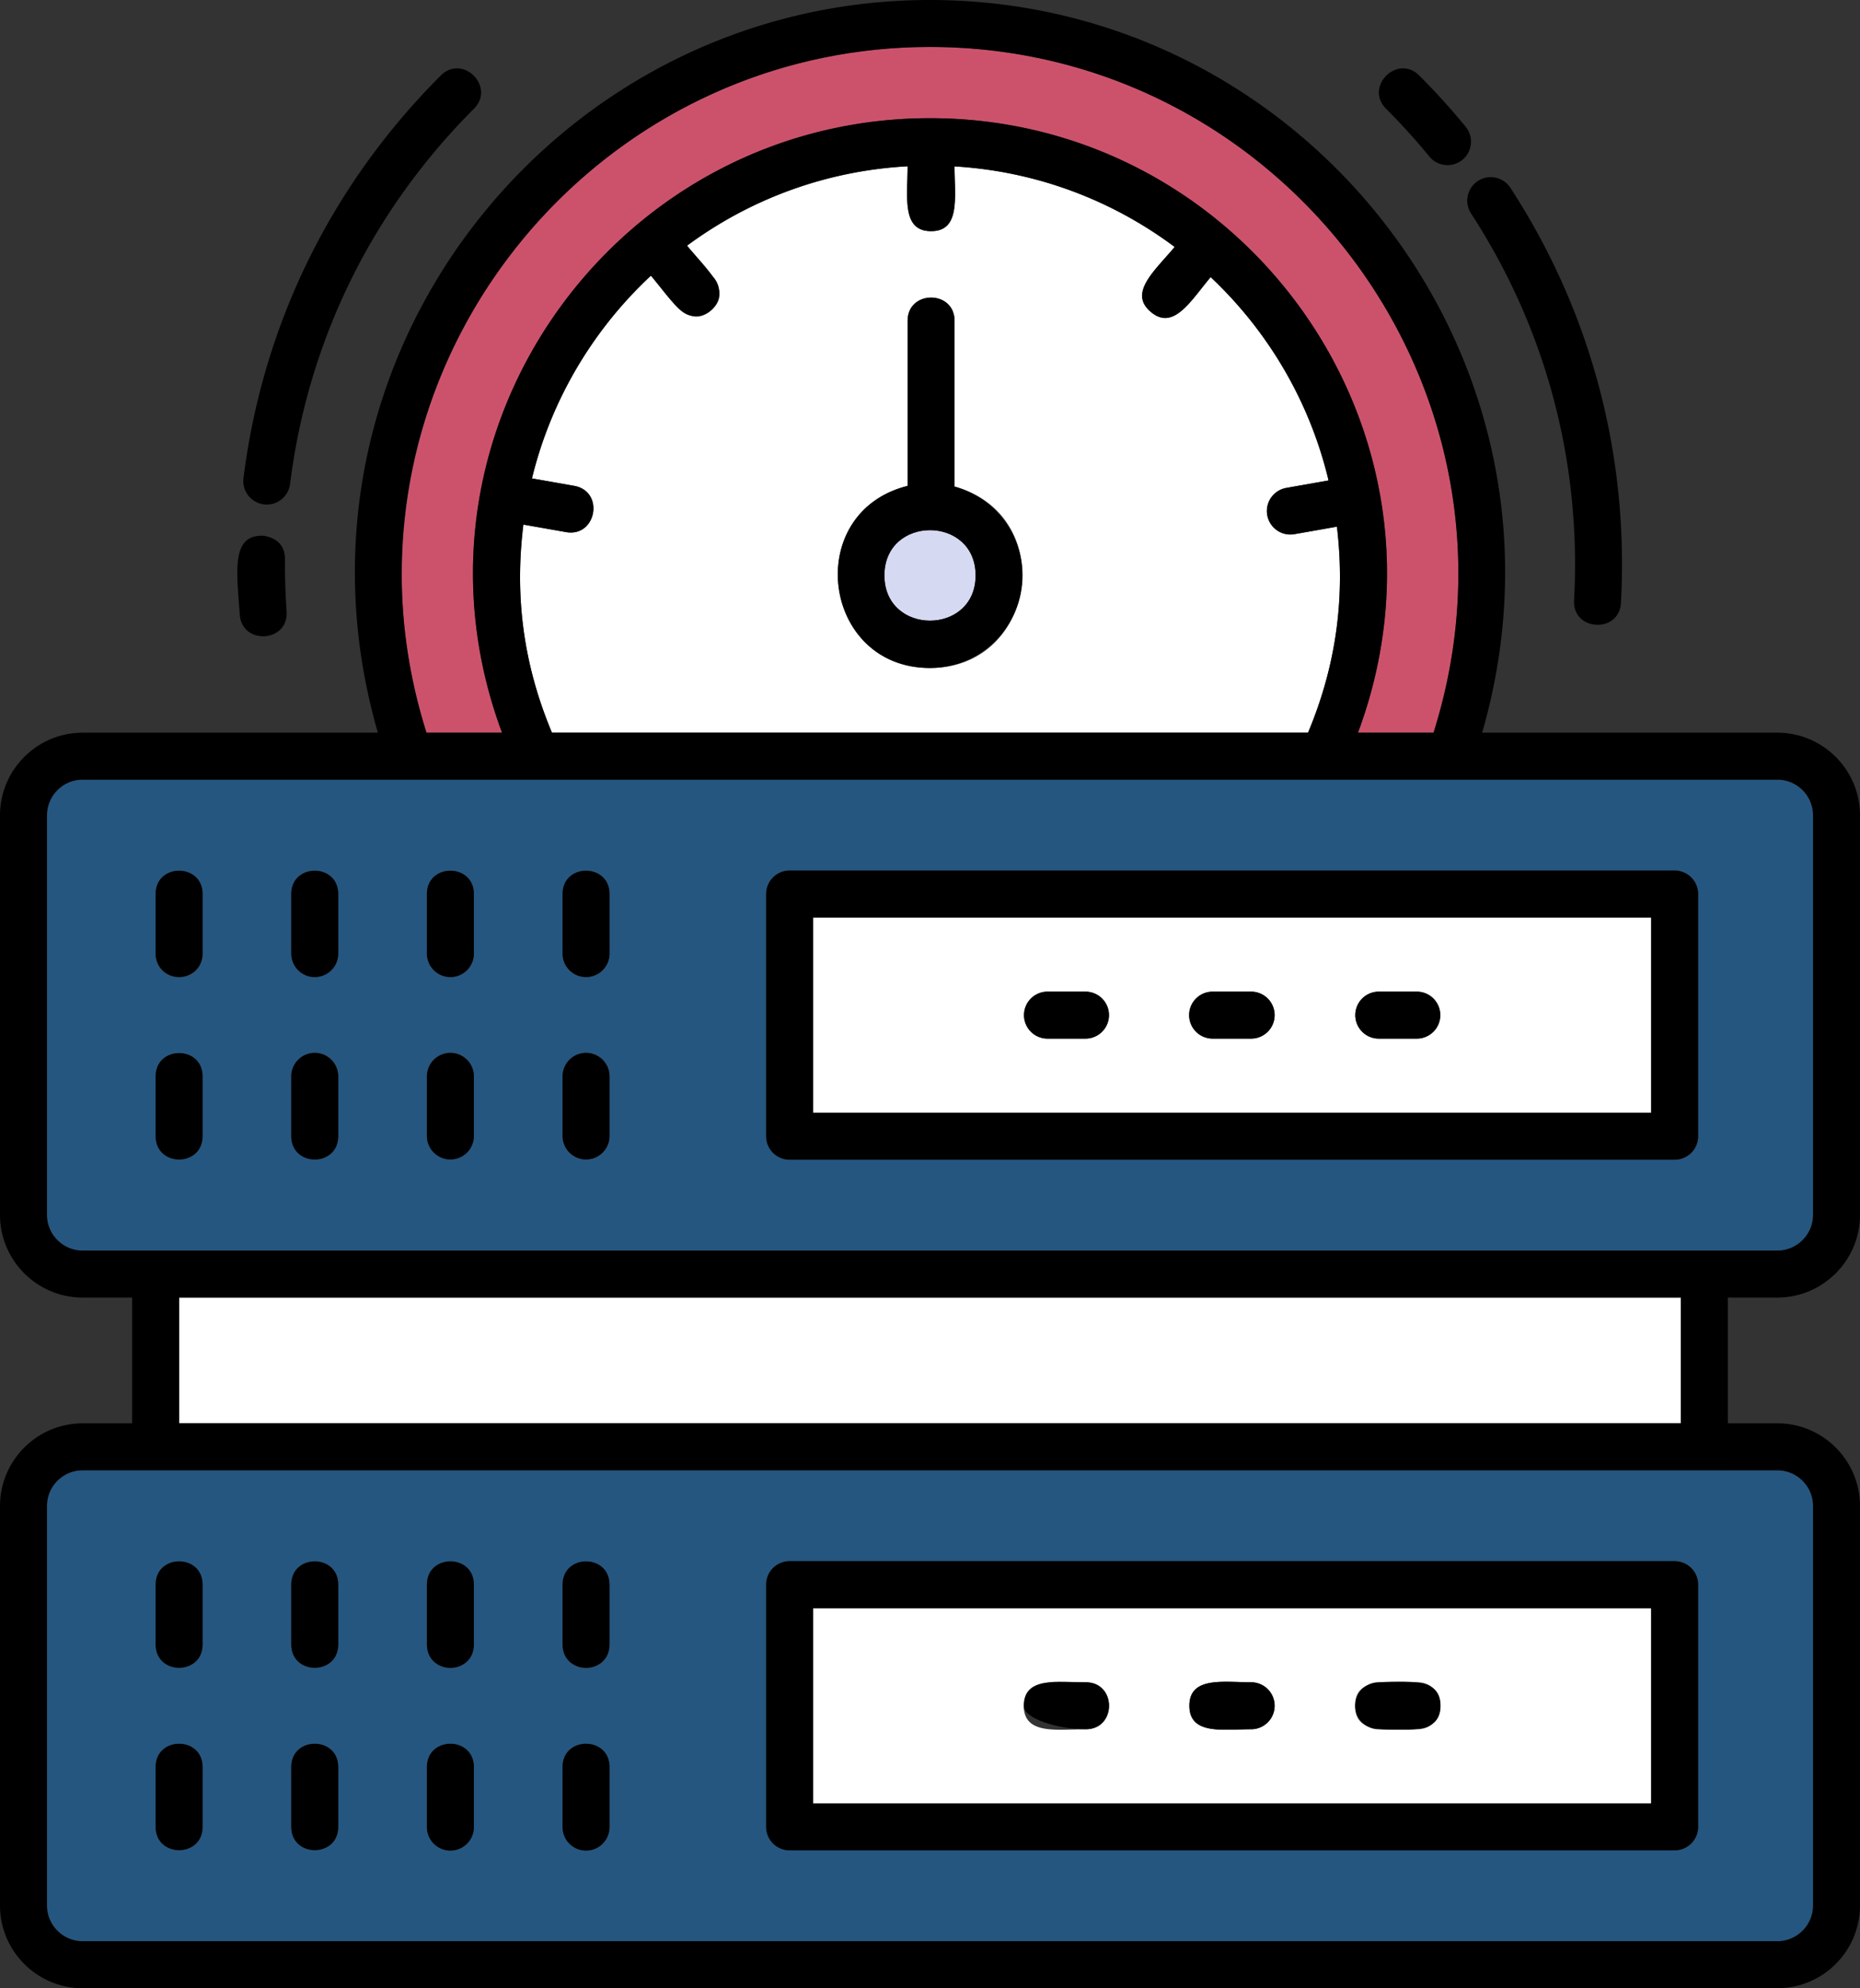 <svg xmlns="http://www.w3.org/2000/svg" id="Layer_1" data-name="Layer 1" viewBox="0 0 7112.73 7600"><rect x="0" y="0" width="7112.73" height="7600" fill="#333333" stroke="none"/><defs><style>.cls-1{fill:#25567f;}.cls-2{fill:#fff;}.cls-3{fill:#cc526c;}.cls-4{fill:#d6d9f2;}</style></defs><path class="cls-1" d="M759.43,5820c-75.39,0-136.63,61.3-136.63,136.63V7483.57c0,75.33,61.24,136.63,136.63,136.63H7239.84c75.39,0,136.63-61.3,136.63-136.63V5956.65c0-75.33-61.24-136.63-136.63-136.63ZM1218,7183c0,118.71-179.53,118.82-179.53,0V6954.39c0-118.72,179.53-118.81,179.53,0Zm0-697.19c0,118.71-179.53,118.82-179.53,0V6257.2c0-118.71,179.53-118.81,179.53,0ZM1736.66,7183c0,118.72-179.53,118.82-179.53,0V6954.39c0-118.72,179.53-118.81,179.53,0Zm0-697.19c0,118.72-179.53,118.82-179.53,0V6257.2c0-118.71,179.53-118.81,179.53,0ZM2255.38,7183a89.77,89.77,0,1,1-179.53,0V6954.39a89.77,89.77,0,0,1,179.53,0Zm0-697.19a89.77,89.77,0,1,1-179.53,0V6257.2c0-118.71,179.53-118.81,179.53,0ZM2774.09,7183a89.77,89.77,0,1,1-179.53,0V6954.39c0-118.71,179.53-118.81,179.53,0Zm0-697.19a89.77,89.77,0,1,1-179.53,0V6257.2a89.77,89.77,0,0,1,179.53,0ZM6937,7183a89.79,89.79,0,0,1-89.76,89.77H3462.75A89.79,89.79,0,0,1,3373,7183V6257.2a89.79,89.79,0,0,1,89.77-89.76H6847.24A89.78,89.78,0,0,1,6937,6257.2Z" transform="translate(-443.27 -199.73)"></path><path class="cls-2" d="M3552.51,7093.24h3205V6347h-3205Zm2309.66-462.9c118.71,0,118.81,179.53,0,179.53-106.25,0-237.14,23.18-237.14-89.76S5755.34,6630.34,5862.17,6630.34Zm-633.48,0a89.77,89.77,0,0,1,0,179.53c-106.25,0-237.16,23.18-237.16-89.76S5122.05,6630.34,5228.69,6630.34Zm-633.49,0c118.71,0,118.81,179.53,0,179.53-106.52,0-237,23.17-237-89.76C4358.16,6670.55,4488.61,6630.34,4595.2,6630.34Z" transform="translate(-443.27 -199.73)"></path><path class="cls-2" d="M2607.65,2233.73,2444.73,2205c-33,265.52-3.48,526.68,109.27,795.5H5445.26C5557,2734.14,5586.74,2473.23,5555.75,2213l-162.5,28.66a89.77,89.77,0,0,1-31.09-176.83l161.59-28.51c-72.1-302.52-231.58-570.84-450.88-777.34-76.78,91.57-142.33,206-228.72,133.21-86.61-72.64,14-156.41,91.15-248.42-237.94-177.78-527.21-289.16-841.75-307.91,0,117.59,23.35,247.53-89.77,247.53S3914,954.06,3914,835.39c-314.86,17.14-604.73,127-843.52,303.46,76.89,91.68,177.55,175.52,90.93,248.14-86.43,72.87-152-41.71-229-133.53-220.43,205.45-381.25,473-454.9,775l161.22,28.42C2756.12,2077.65,2724.29,2254.4,2607.65,2233.73ZM3914,2057V1426.32c0-118.72,179.53-118.81,179.53,0v633.32c396.93,110.19,315.1,693.5-94,693.5C3586.53,2753.14,3509.18,2158.59,3914,2057Z" transform="translate(-443.27 -199.73)"></path><path class="cls-3" d="M2363.1,3000.51c-427.4-1147.83,433.4-2349,1636.59-2349,1200,0,2064.86,1198.33,1636.48,2349h289c413.31-1308-576.55-2621.26-1925.48-2621.26-1113.86,0-2020,906.18-2020,2020,0,200.79,31.79,402.76,94.43,601.22Z" transform="translate(-443.27 -199.73)"></path><rect class="cls-2" x="684.79" y="4959.98" width="5743.13" height="480.79"></rect><path class="cls-4" d="M4174,2399.29c0-230.8-348.65-230.46-348.65,0C3825.31,2630,4174,2629.74,4174,2399.29Z" transform="translate(-443.27 -199.73)"></path><path class="cls-2" d="M3552.51,4453.27h3205V3707h-3205Zm2162.28-462.9h147.38a89.77,89.77,0,0,1,0,179.53H5714.79a89.77,89.77,0,0,1,0-179.53Zm-633.49,0h147.39a89.77,89.77,0,0,1,0,179.53H5081.3a89.77,89.77,0,1,1,0-179.53Zm-633.38,0H4595.2a89.77,89.77,0,0,1,0,179.53H4447.92a89.77,89.77,0,0,1,0-179.53Z" transform="translate(-443.27 -199.73)"></path><path class="cls-1" d="M7239.84,3180H759.43C684,3180,622.8,3241.3,622.8,3316.61v1527c0,75.33,61.24,136.59,136.63,136.59H7239.84c75.39,0,136.63-61.26,136.63-136.59v-1527C7376.47,3241.3,7315.23,3180,7239.84,3180ZM1218,4543a89.77,89.77,0,0,1-179.53,0V4314.37c0-118.72,179.53-118.82,179.53,0Zm0-697.19c0,118.71-179.53,118.81-179.53,0V3617.24c0-118.72,179.53-118.82,179.53,0ZM1736.66,4543a89.77,89.77,0,0,1-179.53,0V4314.37a89.77,89.77,0,1,1,179.53,0Zm0-697.19a89.77,89.77,0,0,1-179.53,0V3617.24c0-118.72,179.53-118.82,179.53,0ZM2255.38,4543a89.77,89.77,0,0,1-179.53,0V4314.37a89.77,89.77,0,1,1,179.53,0Zm0-697.19a89.77,89.77,0,0,1-179.53,0V3617.24c0-118.72,179.53-118.82,179.53,0ZM2774.09,4543a89.77,89.77,0,0,1-179.53,0V4314.37a89.77,89.77,0,1,1,179.53,0Zm0-697.19a89.77,89.77,0,0,1-179.53,0V3617.24c0-118.71,179.53-118.82,179.53,0ZM6937,4543a89.78,89.78,0,0,1-89.76,89.76H3462.75A89.79,89.79,0,0,1,3373,4543v-925.8a89.79,89.79,0,0,1,89.77-89.77H6847.24a89.79,89.79,0,0,1,89.76,89.77Z" transform="translate(-443.27 -199.73)"></path><path d="M7239.84,3000.51H6111C6521.86,1579.76,5438.34,199.73,3999.69,199.73c-1438.28,0-2522.3,1379.68-2111.39,2800.78H759.43c-174.39,0-316.16,141.78-316.16,316.1v1527c0,174.33,141.77,316.11,316.16,316.11H948.54v480.79H759.43c-174.39,0-316.16,141.83-316.16,316.16V7483.57c0,174.32,141.77,316.16,316.16,316.16H7239.84c174.38,0,316.16-141.84,316.16-316.16V5956.65c0-174.33-141.78-316.16-316.16-316.16H7050.73V5159.7h189.11c174.38,0,316.16-141.78,316.16-316.11v-1527C7556,3142.29,7414.22,3000.51,7239.84,3000.51ZM3999.69,379.25c1350.27,0,2338.42,1314.4,1925.48,2621.26h-289c427.65-1148.67-434.17-2349-1636.48-2349-1200.15,0-2065,1198.4-1636.59,2349h-289C1661.13,1692.21,2650.68,379.25,3999.69,379.25Zm-1361,1677.64-161.22-28.42c73.65-302,234.47-569.56,454.9-775,96.11,114.62,114.87,154.51,171.39,154.51,75.45,0,117.9-88.91,68.72-147.45l-102-121.67C3309.29,962.36,3599.16,852.53,3914,835.39c0,118.65-23.27,247.95,89.76,247.95s89.77-129.38,89.77-247.53c314.54,18.75,603.81,130.13,841.75,307.91-77.15,92-177.76,175.78-91.15,248.42,86.45,72.83,152-41.68,228.72-133.21,219.3,206.5,378.78,474.82,450.88,777.34l-161.59,28.51a89.77,89.77,0,0,0,31.09,176.83l162.5-28.66c31.1,261.2,1.27,521.09-110.49,787.56H2554c-112.83-269-142.22-530.22-109.27-795.5l162.92,28.72C2724.22,2254.39,2756.24,2077.67,2638.74,2056.89ZM7239.84,5820c75.39,0,136.63,61.3,136.63,136.63V7483.57c0,75.33-61.24,136.63-136.63,136.63H759.43c-75.39,0-136.63-61.3-136.63-136.63V5956.65C622.8,5881.32,684,5820,759.43,5820H7239.84ZM1128.06,5640.49V5159.7H6871.2v480.79Zm6248.41-796.9c0,75.33-61.24,136.59-136.63,136.59H759.43c-75.39,0-136.63-61.26-136.63-136.59v-1527C622.8,3241.3,684,3180,759.43,3180H7239.84c75.39,0,136.63,61.26,136.63,136.57Z" transform="translate(-443.27 -199.73)"></path><path d="M1038.42,3617.24v228.61a89.77,89.77,0,0,0,179.53,0V3617.24C1218,3498.53,1038.42,3498.42,1038.42,3617.24Z" transform="translate(-443.27 -199.73)"></path><path d="M1557.13,3617.24v228.61a89.77,89.77,0,0,0,179.53,0V3617.24C1736.66,3498.52,1557.13,3498.42,1557.13,3617.24Z" transform="translate(-443.27 -199.73)"></path><path d="M2075.85,3617.24v228.61a89.77,89.77,0,0,0,179.53,0V3617.24C2255.38,3498.52,2075.85,3498.42,2075.85,3617.24Z" transform="translate(-443.27 -199.73)"></path><path d="M2594.56,3617.24v228.61a89.77,89.77,0,0,0,179.53,0V3617.24C2774.09,3498.52,2594.56,3498.42,2594.56,3617.24Z" transform="translate(-443.27 -199.73)"></path><path d="M1038.42,4314.37V4543c0,118.72,179.53,118.81,179.53,0V4314.37C1218,4195.66,1038.42,4195.55,1038.42,4314.37Z" transform="translate(-443.27 -199.73)"></path><path d="M1646.9,4224.6a89.79,89.79,0,0,0-89.77,89.77V4543c0,118.72,179.53,118.81,179.53,0V4314.37A89.79,89.79,0,0,0,1646.9,4224.6Z" transform="translate(-443.27 -199.73)"></path><path d="M2165.61,4224.6a89.79,89.79,0,0,0-89.76,89.77V4543a89.77,89.77,0,0,0,179.53,0V4314.37A89.79,89.79,0,0,0,2165.61,4224.6Z" transform="translate(-443.27 -199.73)"></path><path d="M2684.33,4224.6a89.79,89.79,0,0,0-89.77,89.77V4543a89.77,89.77,0,0,0,179.53,0V4314.37A89.79,89.79,0,0,0,2684.33,4224.6Z" transform="translate(-443.27 -199.73)"></path><path d="M1038.42,6257.2v228.61c0,118.72,179.53,118.82,179.53,0V6257.2C1218,6138.49,1038.42,6138.39,1038.42,6257.2Z" transform="translate(-443.27 -199.73)"></path><path d="M1557.13,6257.2v228.61c0,118.72,179.53,118.82,179.53,0V6257.2C1736.66,6138.49,1557.13,6138.39,1557.13,6257.2Z" transform="translate(-443.27 -199.73)"></path><path d="M2075.85,6257.2v228.61c0,118.72,179.53,118.82,179.53,0V6257.2C2255.38,6138.49,2075.85,6138.39,2075.85,6257.2Z" transform="translate(-443.27 -199.73)"></path><path d="M2594.56,6257.2v228.61c0,118.71,179.53,118.82,179.53,0V6257.2C2774.09,6138.49,2594.56,6138.39,2594.56,6257.2Z" transform="translate(-443.27 -199.73)"></path><path d="M1038.42,6954.39V7183c0,118.72,179.53,118.82,179.53,0V6954.39C1218,6835.68,1038.42,6835.58,1038.42,6954.39Z" transform="translate(-443.27 -199.73)"></path><path d="M1557.13,6954.39V7183c0,118.72,179.53,118.82,179.53,0V6954.39C1736.66,6835.67,1557.13,6835.58,1557.13,6954.39Z" transform="translate(-443.27 -199.73)"></path><path d="M2075.85,6954.39V7183a89.77,89.77,0,1,0,179.53,0V6954.39C2255.38,6835.67,2075.85,6835.58,2075.85,6954.39Z" transform="translate(-443.27 -199.73)"></path><path d="M2594.56,6954.39V7183a89.77,89.77,0,1,0,179.53,0V6954.39C2774.09,6835.67,2594.56,6835.58,2594.56,6954.39Z" transform="translate(-443.27 -199.73)"></path><path d="M6847.24,3527.47H3462.75a89.79,89.79,0,0,0-89.77,89.77V4543a89.79,89.79,0,0,0,89.77,89.76H6847.24A89.78,89.78,0,0,0,6937,4543v-925.8A89.79,89.79,0,0,0,6847.24,3527.47Zm-89.77,925.8h-3205V3707h3205Z" transform="translate(-443.27 -199.73)"></path><path d="M6847.24,6167.44H3462.75A89.79,89.79,0,0,0,3373,6257.2V7183a89.79,89.79,0,0,0,89.77,89.77H6847.24A89.79,89.79,0,0,0,6937,7183V6257.2A89.78,89.78,0,0,0,6847.24,6167.44Zm-89.77,925.8h-3205V6347h3205Z" transform="translate(-443.27 -199.73)"></path><path d="M4447.92,4169.9H4595.2a89.77,89.77,0,0,0,0-179.53H4447.92a89.77,89.77,0,0,0,0,179.53Z" transform="translate(-443.27 -199.73)"></path><path d="M5081.3,4169.9h147.39a89.77,89.77,0,0,0,0-179.53H5081.3a89.77,89.77,0,1,0,0,179.53Z" transform="translate(-443.27 -199.73)"></path><path d="M5714.79,4169.9h147.38a89.77,89.77,0,0,0,0-179.53H5714.79a89.77,89.77,0,0,0,0,179.53Z" transform="translate(-443.27 -199.73)"></path><path d="M4595.2,6809.87c118.71,0,118.81-179.53,0-179.53-106.52,0-237-23.17-237,89.77C4358.16,6769.66,4488.61,6809.87,4595.2,6809.87Z" transform="translate(-443.27 -199.73)"></path><path d="M5228.69,6809.87a89.77,89.77,0,0,0,0-179.53c-106.95,0-237.16-23.17-237.16,89.77S5122.05,6809.87,5228.69,6809.87Z" transform="translate(-443.27 -199.73)"></path><path d="M5714.79,6809.87c106.25,0,237.14,23.18,237.14-89.76s-130.31-89.77-237.14-89.77a89.77,89.77,0,0,0,0,179.53Z" transform="translate(-443.27 -199.73)"></path><path d="M3999.57,2753.14c195.19,0,353.92-158.72,353.92-353.85,0-162.39-110.55-298.17-259.94-339.65V1426.32c0-118.72-179.53-118.81-179.53,0V2057C3509.84,2158.42,3585.78,2753.14,3999.57,2753.14ZM4174,2399.29c0,230.57-348.65,230.63-348.65,0C3825.31,2168.45,4174,2168.8,4174,2399.29Z" transform="translate(-443.27 -199.73)"></path><path d="M5909.28,798.15a89.73,89.73,0,1,0,138.84-113.72C5992.61,616.7,5933,550.78,5870.7,488.54c-83.84-83.87-211,43-126.92,127C5801.86,673.56,5857.5,735,5909.28,798.15Z" transform="translate(-443.27 -199.73)"></path><path d="M6068.58,1015.66c286.48,440,422.64,951.29,394,1478.64-6.45,119.06,173,127.67,179.3,9.71,30.74-565.64-115.48-1114.16-422.75-1586.29-27.12-41.38-82.64-53.36-124.25-26.24A89.84,89.84,0,0,0,6068.58,1015.66Z" transform="translate(-443.27 -199.73)"></path><path d="M1539.25,2536.85c-4.68-66.85-6.77-133.71-6.2-198.75,1-102.43-118.84-90.53-89.76-90.53-117.77,0-94.08,145.57-83.1,301.79C1368.3,2666.76,1547.69,2655.86,1539.25,2536.85Z" transform="translate(-443.27 -199.73)"></path><path d="M1463.52,2128.42a89.82,89.82,0,0,0,88.93-78.54c68.85-547.36,312-1043.33,703.05-1434.35,83.86-83.9-42.87-211-126.94-126.94-419.49,419.48-680.36,951.58-754.22,1538.85A89.73,89.73,0,0,0,1463.52,2128.42Z" transform="translate(-443.27 -199.73)"></path></svg>